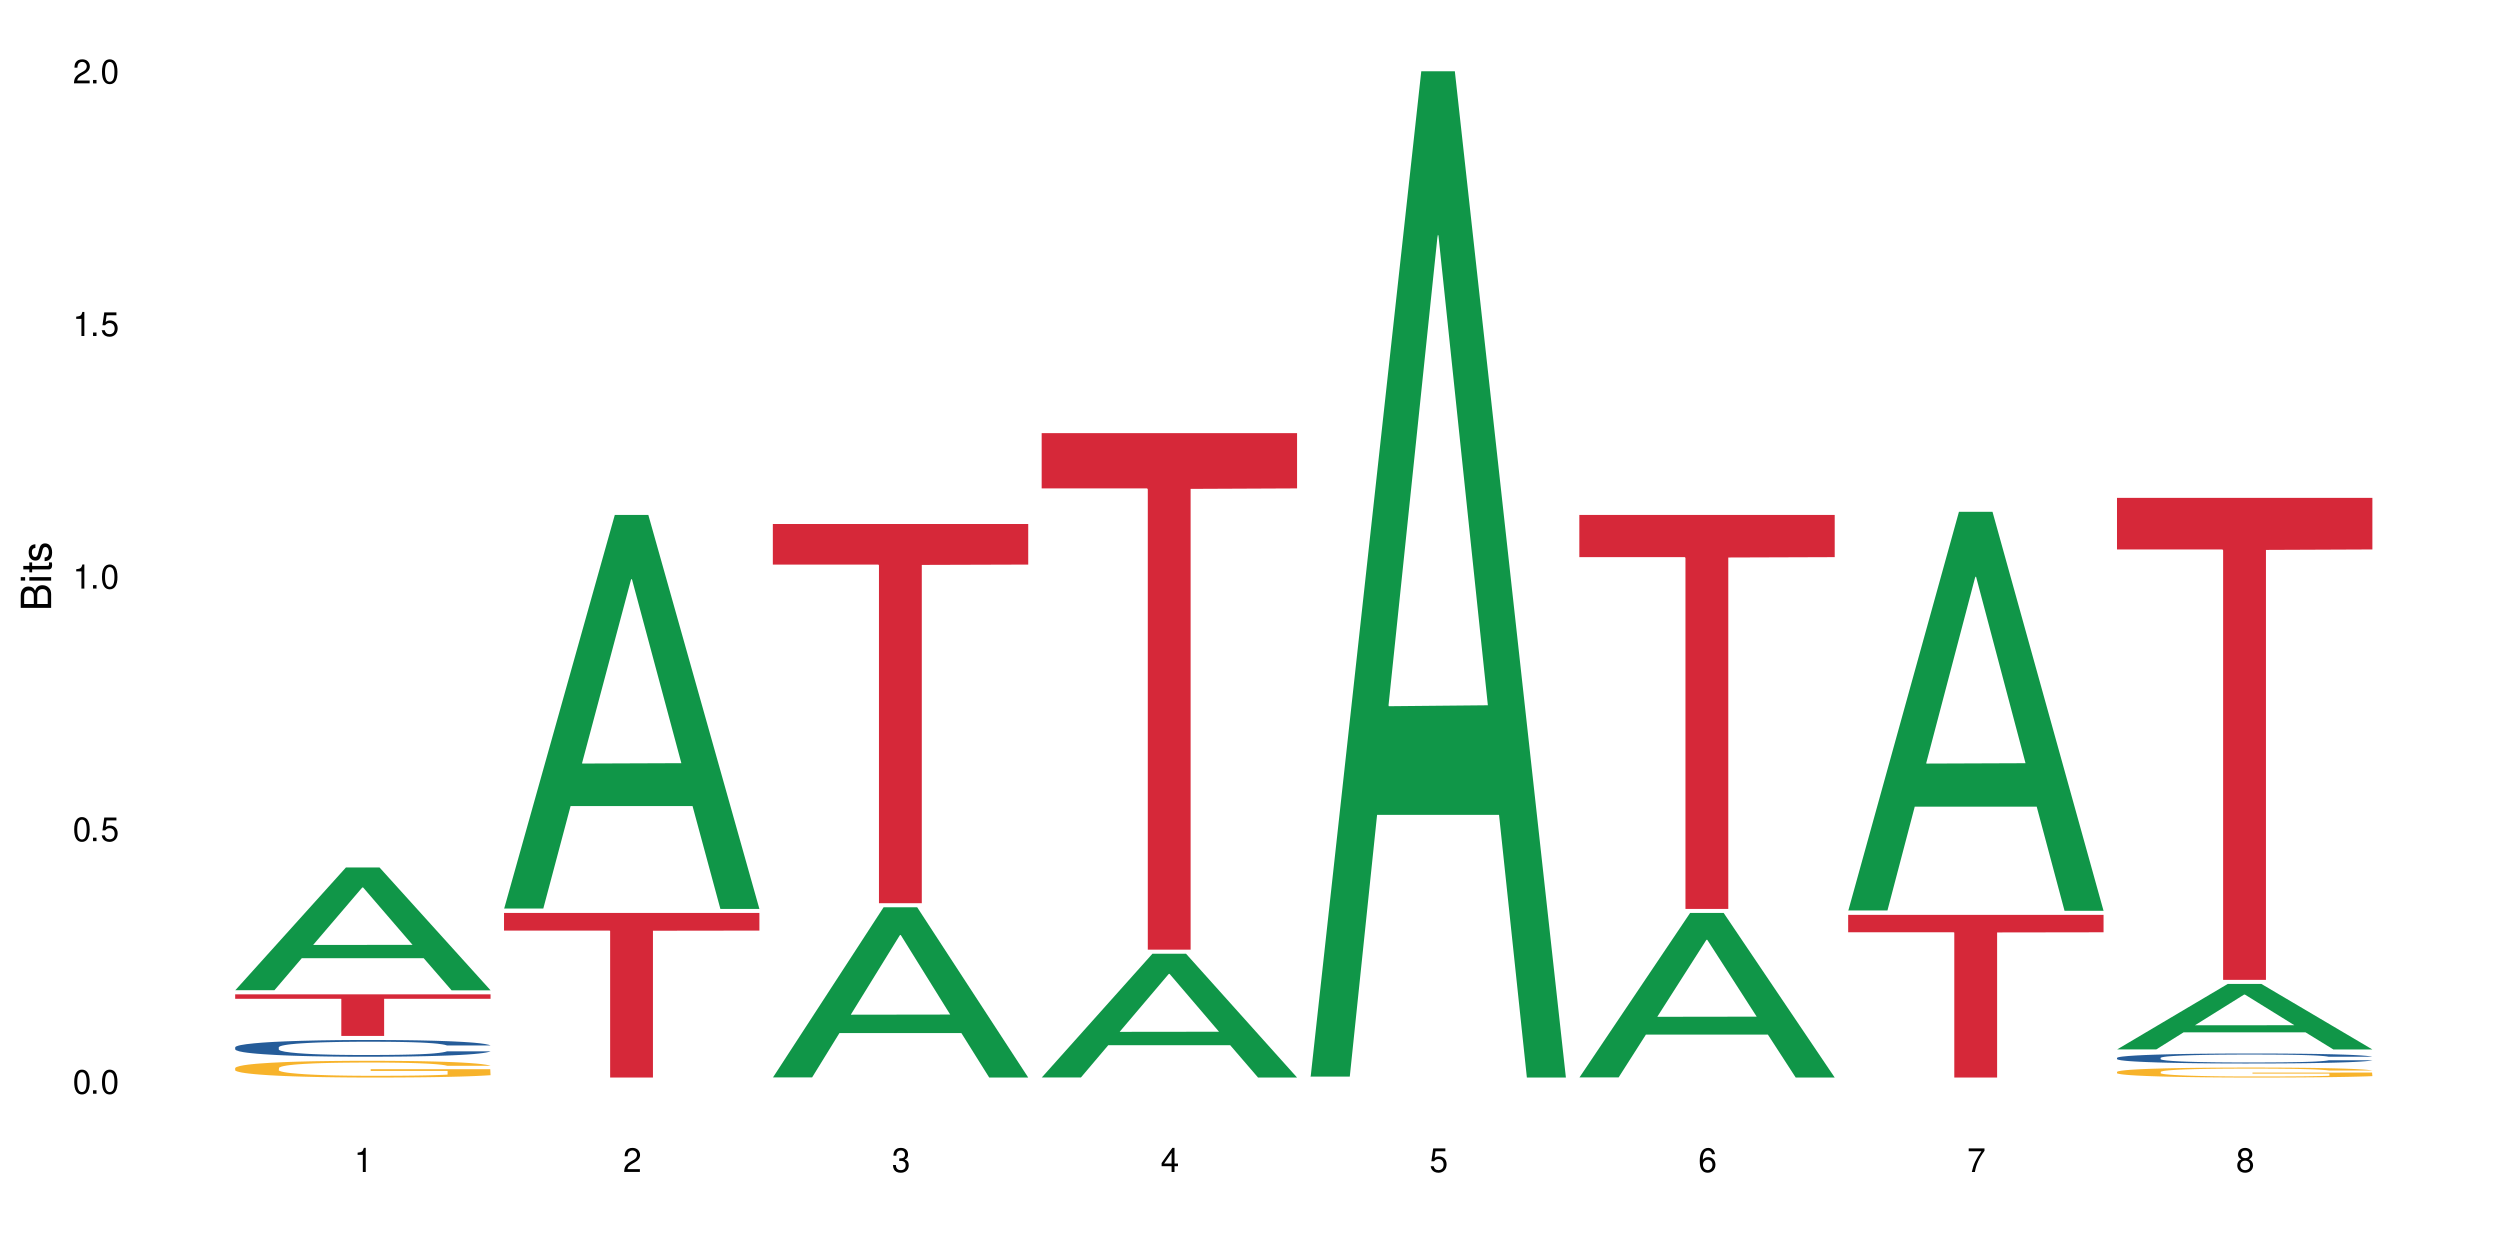 <?xml version="1.0" encoding="UTF-8"?>
<svg xmlns="http://www.w3.org/2000/svg" xmlns:xlink="http://www.w3.org/1999/xlink" width="720" height="360" viewBox="0 0 720 360">
<defs>
<g>
<g id="glyph-0-0">
</g>
<g id="glyph-0-1">
<path d="M 2.641 -6.938 C 2 -6.938 1.422 -6.656 1.078 -6.172 C 0.641 -5.562 0.406 -4.641 0.406 -3.359 C 0.406 -1.016 1.188 0.219 2.641 0.219 C 4.078 0.219 4.859 -1.016 4.859 -3.297 C 4.859 -4.641 4.656 -5.547 4.203 -6.172 C 3.844 -6.656 3.281 -6.938 2.641 -6.938 Z M 2.641 -6.188 C 3.547 -6.188 4 -5.25 4 -3.375 C 4 -1.406 3.562 -0.484 2.625 -0.484 C 1.734 -0.484 1.281 -1.438 1.281 -3.344 C 1.281 -5.25 1.734 -6.188 2.641 -6.188 Z M 2.641 -6.188 "/>
</g>
<g id="glyph-0-2">
<path d="M 1.828 -1 L 0.828 -1 L 0.828 0 L 1.828 0 Z M 1.828 -1 "/>
</g>
<g id="glyph-0-3">
<path d="M 4.562 -6.797 L 1.062 -6.797 L 0.547 -3.094 L 1.328 -3.094 C 1.719 -3.562 2.047 -3.734 2.578 -3.734 C 3.484 -3.734 4.062 -3.109 4.062 -2.094 C 4.062 -1.125 3.484 -0.531 2.578 -0.531 C 1.828 -0.531 1.375 -0.906 1.188 -1.672 L 0.328 -1.672 C 0.453 -1.109 0.547 -0.844 0.75 -0.594 C 1.125 -0.078 1.828 0.219 2.594 0.219 C 3.969 0.219 4.922 -0.781 4.922 -2.219 C 4.922 -3.562 4.031 -4.484 2.719 -4.484 C 2.25 -4.484 1.859 -4.359 1.469 -4.062 L 1.734 -5.969 L 4.562 -5.969 Z M 4.562 -6.797 "/>
</g>
<g id="glyph-0-4">
<path d="M 2.484 -4.938 L 2.484 0 L 3.328 0 L 3.328 -6.938 L 2.766 -6.938 C 2.469 -5.875 2.281 -5.734 0.984 -5.562 L 0.984 -4.938 Z M 2.484 -4.938 "/>
</g>
<g id="glyph-0-5">
<path d="M 4.859 -0.828 L 1.281 -0.828 C 1.359 -1.406 1.672 -1.781 2.5 -2.281 L 3.469 -2.828 C 4.406 -3.344 4.906 -4.062 4.906 -4.906 C 4.906 -5.484 4.672 -6.031 4.266 -6.406 C 3.859 -6.766 3.375 -6.938 2.719 -6.938 C 1.859 -6.938 1.219 -6.625 0.844 -6.031 C 0.609 -5.672 0.5 -5.234 0.484 -4.531 L 1.328 -4.531 C 1.359 -5.016 1.406 -5.281 1.531 -5.516 C 1.75 -5.938 2.188 -6.203 2.703 -6.203 C 3.469 -6.203 4.031 -5.641 4.031 -4.891 C 4.031 -4.344 3.719 -3.859 3.125 -3.516 L 2.234 -3 C 0.812 -2.172 0.406 -1.531 0.328 -0.016 L 4.859 -0.016 Z M 4.859 -0.828 "/>
</g>
<g id="glyph-0-6">
<path d="M 2.125 -3.188 L 2.578 -3.188 C 3.5 -3.188 3.984 -2.766 3.984 -1.922 C 3.984 -1.062 3.469 -0.531 2.594 -0.531 C 1.656 -0.531 1.203 -1 1.156 -2.016 L 0.312 -2.016 C 0.344 -1.453 0.438 -1.094 0.609 -0.781 C 0.953 -0.109 1.625 0.219 2.547 0.219 C 3.953 0.219 4.859 -0.625 4.859 -1.938 C 4.859 -2.828 4.516 -3.297 3.703 -3.594 C 4.344 -3.844 4.656 -4.328 4.656 -5.031 C 4.656 -6.219 3.875 -6.938 2.578 -6.938 C 1.203 -6.938 0.484 -6.172 0.453 -4.703 L 1.297 -4.703 C 1.312 -5.125 1.344 -5.359 1.453 -5.578 C 1.641 -5.969 2.062 -6.203 2.594 -6.203 C 3.344 -6.203 3.797 -5.75 3.797 -5 C 3.797 -4.516 3.609 -4.219 3.25 -4.047 C 3.016 -3.953 2.703 -3.922 2.125 -3.906 Z M 2.125 -3.188 "/>
</g>
<g id="glyph-0-7">
<path d="M 3.141 -1.672 L 3.141 0 L 3.984 0 L 3.984 -1.672 L 4.984 -1.672 L 4.984 -2.438 L 3.984 -2.438 L 3.984 -6.938 L 3.359 -6.938 L 0.266 -2.578 L 0.266 -1.672 Z M 3.141 -2.438 L 1 -2.438 L 3.141 -5.5 Z M 3.141 -2.438 "/>
</g>
<g id="glyph-0-8">
<path d="M 4.781 -5.125 C 4.609 -6.266 3.891 -6.938 2.844 -6.938 C 2.094 -6.938 1.422 -6.578 1.031 -5.953 C 0.594 -5.266 0.406 -4.422 0.406 -3.172 C 0.406 -2 0.578 -1.25 0.984 -0.641 C 1.359 -0.078 1.953 0.219 2.703 0.219 C 3.984 0.219 4.922 -0.75 4.922 -2.094 C 4.922 -3.375 4.062 -4.281 2.844 -4.281 C 2.172 -4.281 1.641 -4.031 1.281 -3.516 C 1.281 -5.234 1.828 -6.188 2.797 -6.188 C 3.391 -6.188 3.797 -5.797 3.938 -5.125 Z M 2.734 -3.531 C 3.547 -3.531 4.062 -2.953 4.062 -2.031 C 4.062 -1.156 3.484 -0.531 2.703 -0.531 C 1.922 -0.531 1.328 -1.188 1.328 -2.078 C 1.328 -2.938 1.906 -3.531 2.734 -3.531 Z M 2.734 -3.531 "/>
</g>
<g id="glyph-0-9">
<path d="M 4.984 -6.797 L 0.438 -6.797 L 0.438 -5.969 L 4.109 -5.969 C 2.5 -3.656 1.828 -2.234 1.328 0 L 2.219 0 C 2.594 -2.172 3.453 -4.047 4.984 -6.094 Z M 4.984 -6.797 "/>
</g>
<g id="glyph-0-10">
<path d="M 3.75 -3.656 C 4.469 -4.094 4.688 -4.438 4.688 -5.078 C 4.688 -6.172 3.844 -6.938 2.641 -6.938 C 1.438 -6.938 0.594 -6.172 0.594 -5.094 C 0.594 -4.438 0.812 -4.094 1.516 -3.656 C 0.734 -3.266 0.359 -2.703 0.359 -1.922 C 0.359 -0.656 1.281 0.219 2.641 0.219 C 3.984 0.219 4.922 -0.656 4.922 -1.922 C 4.922 -2.703 4.531 -3.266 3.75 -3.656 Z M 2.641 -6.188 C 3.359 -6.188 3.812 -5.75 3.812 -5.062 C 3.812 -4.406 3.344 -3.984 2.641 -3.984 C 1.922 -3.984 1.453 -4.406 1.453 -5.078 C 1.453 -5.75 1.922 -6.188 2.641 -6.188 Z M 2.641 -3.266 C 3.484 -3.266 4.062 -2.719 4.062 -1.906 C 4.062 -1.078 3.484 -0.531 2.625 -0.531 C 1.797 -0.531 1.219 -1.094 1.219 -1.906 C 1.219 -2.719 1.781 -3.266 2.641 -3.266 Z M 2.641 -3.266 "/>
</g>
<g id="glyph-1-0">
</g>
<g id="glyph-1-1">
<path d="M 0 -0.953 L 0 -4.891 C 0 -5.719 -0.234 -6.344 -0.734 -6.797 C -1.188 -7.234 -1.812 -7.469 -2.5 -7.469 C -3.547 -7.469 -4.188 -7 -4.625 -5.875 C -4.984 -6.688 -5.625 -7.094 -6.531 -7.094 C -7.172 -7.094 -7.734 -6.859 -8.141 -6.391 C -8.562 -5.922 -8.75 -5.344 -8.75 -4.5 L -8.75 -0.953 Z M -4.984 -2.062 L -7.766 -2.062 L -7.766 -4.219 C -7.766 -4.844 -7.688 -5.203 -7.453 -5.5 C -7.219 -5.812 -6.859 -5.969 -6.375 -5.969 C -5.891 -5.969 -5.531 -5.812 -5.297 -5.5 C -5.062 -5.203 -4.984 -4.844 -4.984 -4.219 Z M -0.984 -2.062 L -4 -2.062 L -4 -4.781 C -4 -5.766 -3.438 -6.359 -2.484 -6.359 C -1.547 -6.359 -0.984 -5.766 -0.984 -4.781 Z M -0.984 -2.062 "/>
</g>
<g id="glyph-1-2">
<path d="M -6.281 -1.797 L -6.281 -0.797 L 0 -0.797 L 0 -1.797 Z M -8.75 -1.797 L -8.75 -0.797 L -7.484 -0.797 L -7.484 -1.797 Z M -8.75 -1.797 "/>
</g>
<g id="glyph-1-3">
<path d="M -6.281 -3.047 L -6.281 -2.016 L -8.016 -2.016 L -8.016 -1.016 L -6.281 -1.016 L -6.281 -0.172 L -5.469 -0.172 L -5.469 -1.016 L -0.719 -1.016 C -0.078 -1.016 0.281 -1.453 0.281 -2.234 C 0.281 -2.5 0.25 -2.719 0.188 -3.047 L -0.641 -3.047 C -0.609 -2.906 -0.594 -2.766 -0.594 -2.562 C -0.594 -2.141 -0.719 -2.016 -1.156 -2.016 L -5.469 -2.016 L -5.469 -3.047 Z M -6.281 -3.047 "/>
</g>
<g id="glyph-1-4">
<path d="M -4.531 -5.25 C -5.766 -5.25 -6.469 -4.422 -6.469 -2.969 C -6.469 -1.516 -5.719 -0.562 -4.547 -0.562 C -3.562 -0.562 -3.094 -1.062 -2.734 -2.562 L -2.516 -3.484 C -2.344 -4.188 -2.094 -4.469 -1.641 -4.469 C -1.047 -4.469 -0.641 -3.875 -0.641 -3 C -0.641 -2.453 -0.797 -2 -1.062 -1.75 C -1.25 -1.594 -1.422 -1.531 -1.875 -1.469 L -1.875 -0.406 C -0.422 -0.453 0.281 -1.266 0.281 -2.922 C 0.281 -4.5 -0.5 -5.516 -1.719 -5.516 C -2.656 -5.516 -3.172 -4.984 -3.469 -3.734 L -3.703 -2.766 C -3.891 -1.953 -4.156 -1.609 -4.594 -1.609 C -5.188 -1.609 -5.547 -2.125 -5.547 -2.938 C -5.547 -3.75 -5.203 -4.172 -4.531 -4.203 Z M -4.531 -5.25 "/>
</g>
</g>
</defs>
<rect x="-72" y="-36" width="864" height="432" fill="rgb(100%, 100%, 100%)" fill-opacity="1"/>
<path fill-rule="nonzero" fill="rgb(6.275%, 58.824%, 28.235%)" fill-opacity="1" d="M 67.73 285.172 L 67.809 285.141 L 99.637 249.824 L 109.301 249.824 L 141.281 285.207 L 130.047 285.207 L 122.031 275.969 L 86.906 275.969 L 79.047 285.172 L 67.73 285.172 L 90.285 272.148 L 118.809 272.117 L 104.586 255.602 L 104.43 255.57 L 104.27 255.668 L 90.207 272.117 L 90.285 272.148 Z M 67.73 285.172 "/>
<path fill-rule="nonzero" fill="rgb(14.51%, 36.078%, 60%)" fill-opacity="1" d="M 67.73 301.617 L 67.82 301.613 L 67.82 301.508 L 68.09 301.34 L 68.719 301.129 L 69.344 300.984 L 70.961 300.723 L 73.203 300.473 L 75.535 300.277 L 77.238 300.164 L 78.766 300.074 L 82.262 299.91 L 84.504 299.828 L 86.926 299.754 L 89.887 299.68 L 92.039 299.633 L 96.883 299.562 L 100.469 299.531 L 103.25 299.52 L 109.262 299.52 L 112.848 299.539 L 115.449 299.559 L 118.32 299.594 L 120.742 299.633 L 124.957 299.73 L 128.727 299.855 L 130.43 299.926 L 133.121 300.062 L 135.184 300.195 L 136.617 300.309 L 138.234 300.473 L 139.668 300.672 L 140.746 300.895 L 141.281 301.086 L 128.727 301.086 L 128.098 300.91 L 127.379 300.773 L 126.035 300.59 L 124.688 300.465 L 122.805 300.336 L 121.102 300.25 L 118.77 300.168 L 116.707 300.113 L 114.555 300.074 L 112.488 300.047 L 108.543 300.023 L 103.969 300.023 L 102.266 300.031 L 98.766 300.066 L 96.883 300.098 L 94.191 300.16 L 92.309 300.215 L 90.066 300.305 L 88.539 300.379 L 86.656 300.496 L 85.312 300.594 L 83.785 300.742 L 82.891 300.852 L 82.082 300.977 L 81.363 301.121 L 80.828 301.273 L 80.469 301.438 L 80.289 301.598 L 80.289 302.281 L 80.469 302.438 L 80.918 302.625 L 82.082 302.895 L 83.785 303.125 L 85.762 303.312 L 87.645 303.445 L 88.719 303.508 L 90.156 303.578 L 92.398 303.664 L 95.629 303.754 L 97.512 303.789 L 100.383 303.824 L 103.34 303.84 L 107.289 303.84 L 110.785 303.824 L 113.117 303.801 L 115.539 303.766 L 118.859 303.691 L 120.922 303.621 L 122.715 303.535 L 124.062 303.453 L 124.957 303.383 L 126.305 303.246 L 127.379 303.098 L 128.188 302.941 L 128.727 302.793 L 141.281 302.793 L 140.746 302.969 L 139.938 303.141 L 139.129 303.27 L 137.875 303.422 L 136.441 303.559 L 134.375 303.715 L 132.672 303.816 L 130.43 303.926 L 128.367 304.008 L 126.125 304.082 L 122.805 304.172 L 120.652 304.215 L 118.32 304.258 L 115.539 304.293 L 112.043 304.32 L 108.273 304.34 L 104.777 304.344 L 101.008 304.336 L 98.227 304.316 L 94.551 304.277 L 89.977 304.199 L 86.656 304.113 L 84.055 304.031 L 81.812 303.941 L 79.301 303.824 L 76.074 303.629 L 74.098 303.48 L 72.754 303.355 L 71.23 303.184 L 70.152 303.031 L 68.898 302.781 L 68 302.469 L 67.73 302.227 Z M 67.73 301.617 "/>
<path fill-rule="nonzero" fill="rgb(96.863%, 70.196%, 16.863%)" fill-opacity="1" d="M 67.73 307.574 L 67.82 307.57 L 67.82 307.48 L 68.18 307.285 L 69.078 307.012 L 70.242 306.785 L 71.5 306.609 L 72.305 306.516 L 73.652 306.383 L 74.816 306.289 L 77.777 306.09 L 81.543 305.906 L 83.609 305.824 L 85.941 305.75 L 89.258 305.668 L 90.785 305.637 L 95.449 305.566 L 100.738 305.52 L 106.57 305.508 L 109.262 305.512 L 112.938 305.531 L 117.961 305.578 L 120.832 305.621 L 123.074 305.668 L 125.406 305.723 L 128.277 305.812 L 130.969 305.918 L 133.121 306.023 L 135.273 306.156 L 137.066 306.297 L 138.594 306.449 L 139.938 306.637 L 140.746 306.789 L 141.281 306.945 L 128.816 306.945 L 128.098 306.789 L 127.289 306.672 L 125.945 306.527 L 124.598 306.422 L 123.254 306.336 L 120.742 306.223 L 118.59 306.152 L 115.898 306.09 L 113.297 306.051 L 110.336 306.023 L 108.543 306.016 L 103.789 306.016 L 99.484 306.047 L 96.973 306.082 L 95.18 306.117 L 92.668 306.184 L 91.141 306.234 L 90.246 306.27 L 87.555 306.406 L 85.762 306.531 L 84.773 306.613 L 83.52 306.746 L 82.621 306.863 L 81.633 307.043 L 81.098 307.172 L 80.379 307.473 L 80.289 308.266 L 80.559 308.434 L 81.098 308.613 L 81.812 308.773 L 82.891 308.941 L 83.965 309.066 L 85.852 309.238 L 87.465 309.355 L 88.719 309.43 L 91.141 309.547 L 92.129 309.586 L 94.461 309.668 L 96.883 309.73 L 99.844 309.781 L 102.086 309.809 L 105.672 309.832 L 110.246 309.832 L 115.629 309.805 L 119.039 309.77 L 121.371 309.734 L 122.895 309.703 L 124.777 309.652 L 126.125 309.609 L 127.379 309.562 L 128.906 309.488 L 128.906 308.434 L 106.75 308.43 L 106.75 307.938 L 141.195 307.93 L 141.281 309.652 L 139.398 309.773 L 137.066 309.887 L 134.824 309.977 L 132.492 310.051 L 129.176 310.133 L 126.484 310.188 L 122.355 310.25 L 118.59 310.289 L 114.645 310.316 L 111.145 310.328 L 107.02 310.332 L 103.34 310.324 L 99.395 310.297 L 96.254 310.262 L 93.383 310.219 L 90.516 310.16 L 86.926 310.066 L 84.594 309.992 L 82.172 309.902 L 79.75 309.789 L 77.598 309.672 L 76.164 309.578 L 74.727 309.473 L 73.203 309.34 L 71.766 309.191 L 70.691 309.055 L 69.703 308.902 L 68.988 308.754 L 68.27 308.559 L 67.91 308.398 L 67.73 308.262 Z M 67.73 307.574 "/>
<path fill-rule="nonzero" fill="rgb(83.922%, 15.686%, 22.353%)" fill-opacity="1" d="M 67.73 286.371 L 141.281 286.371 L 141.281 287.652 L 110.629 287.664 L 110.629 298.355 L 98.297 298.355 L 98.297 287.676 L 98.117 287.652 L 67.73 287.652 Z M 67.73 286.371 "/>
<path fill-rule="nonzero" fill="rgb(6.275%, 58.824%, 28.235%)" fill-opacity="1" d="M 145.156 261.664 L 145.234 261.555 L 177.059 148.309 L 186.723 148.309 L 218.707 261.77 L 207.469 261.77 L 199.453 232.152 L 164.328 232.152 L 156.469 261.664 L 145.156 261.664 L 167.707 219.902 L 196.23 219.793 L 182.008 166.848 L 181.852 166.742 L 181.695 167.059 L 167.629 219.793 L 167.707 219.902 Z M 145.156 261.664 "/>
<path fill-rule="nonzero" fill="rgb(83.922%, 15.686%, 22.353%)" fill-opacity="1" d="M 145.156 262.934 L 218.707 262.934 L 218.707 268.008 L 188.051 268.051 L 188.051 310.332 L 175.719 310.332 L 175.719 268.094 L 175.539 268.008 L 145.156 268.008 Z M 145.156 262.934 "/>
<path fill-rule="nonzero" fill="rgb(6.275%, 58.824%, 28.235%)" fill-opacity="1" d="M 222.578 310.285 L 222.656 310.242 L 254.48 261.293 L 264.148 261.293 L 296.129 310.332 L 284.895 310.332 L 276.879 297.531 L 241.75 297.531 L 233.895 310.285 L 222.578 310.285 L 245.129 292.234 L 273.656 292.191 L 259.434 269.305 L 259.273 269.258 L 259.117 269.395 L 245.051 292.191 L 245.129 292.234 Z M 222.578 310.285 "/>
<path fill-rule="nonzero" fill="rgb(83.922%, 15.686%, 22.353%)" fill-opacity="1" d="M 222.578 150.906 L 296.129 150.906 L 296.129 162.598 L 265.477 162.699 L 265.477 260.129 L 253.141 260.129 L 253.141 162.805 L 252.965 162.598 L 222.578 162.598 Z M 222.578 150.906 "/>
<path fill-rule="nonzero" fill="rgb(6.275%, 58.824%, 28.235%)" fill-opacity="1" d="M 300 310.301 L 300.078 310.266 L 331.906 274.668 L 341.57 274.668 L 373.555 310.332 L 362.316 310.332 L 354.301 301.023 L 319.176 301.023 L 311.316 310.301 L 300 310.301 L 322.555 297.172 L 351.078 297.137 L 336.855 280.496 L 336.699 280.461 L 336.543 280.562 L 322.477 297.137 L 322.555 297.172 Z M 300 310.301 "/>
<path fill-rule="nonzero" fill="rgb(83.922%, 15.686%, 22.353%)" fill-opacity="1" d="M 300 124.734 L 373.555 124.734 L 373.555 140.66 L 342.898 140.801 L 342.898 273.504 L 330.566 273.504 L 330.566 140.938 L 330.387 140.66 L 300 140.66 Z M 300 124.734 "/>
<path fill-rule="nonzero" fill="rgb(6.275%, 58.824%, 28.235%)" fill-opacity="1" d="M 377.426 310.059 L 377.504 309.789 L 409.328 20.527 L 418.992 20.527 L 450.977 310.332 L 439.738 310.332 L 431.723 234.684 L 396.598 234.684 L 388.738 310.059 L 377.426 310.059 L 399.977 203.391 L 428.504 203.117 L 414.277 67.875 L 414.121 67.602 L 413.965 68.418 L 399.898 203.117 L 399.977 203.391 Z M 377.426 310.059 "/>
<path fill-rule="nonzero" fill="rgb(6.275%, 58.824%, 28.235%)" fill-opacity="1" d="M 454.848 310.289 L 454.926 310.242 L 486.75 262.934 L 496.418 262.934 L 528.398 310.332 L 517.164 310.332 L 509.148 297.961 L 474.023 297.961 L 466.164 310.289 L 454.848 310.289 L 477.402 292.84 L 505.926 292.797 L 491.703 270.676 L 491.547 270.633 L 491.387 270.766 L 477.32 292.797 L 477.402 292.84 Z M 454.848 310.289 "/>
<path fill-rule="nonzero" fill="rgb(83.922%, 15.686%, 22.353%)" fill-opacity="1" d="M 454.848 148.309 L 528.398 148.309 L 528.398 160.457 L 497.746 160.562 L 497.746 261.77 L 485.414 261.77 L 485.414 160.668 L 485.234 160.457 L 454.848 160.457 Z M 454.848 148.309 "/>
<path fill-rule="nonzero" fill="rgb(6.275%, 58.824%, 28.235%)" fill-opacity="1" d="M 532.27 262.211 L 532.352 262.102 L 564.176 147.395 L 573.84 147.395 L 605.824 262.32 L 594.586 262.32 L 586.57 232.32 L 551.445 232.32 L 543.586 262.211 L 532.27 262.211 L 554.824 219.91 L 583.348 219.801 L 569.125 166.172 L 568.969 166.062 L 568.812 166.387 L 554.746 219.801 L 554.824 219.91 Z M 532.27 262.211 "/>
<path fill-rule="nonzero" fill="rgb(83.922%, 15.686%, 22.353%)" fill-opacity="1" d="M 532.27 263.484 L 605.824 263.484 L 605.824 268.496 L 575.168 268.543 L 575.168 310.332 L 562.836 310.332 L 562.836 268.586 L 562.656 268.496 L 532.27 268.496 Z M 532.27 263.484 "/>
<path fill-rule="nonzero" fill="rgb(6.275%, 58.824%, 28.235%)" fill-opacity="1" d="M 609.695 302.23 L 609.773 302.211 L 641.598 283.367 L 651.266 283.367 L 683.246 302.246 L 672.008 302.246 L 663.996 297.316 L 628.867 297.316 L 621.012 302.23 L 609.695 302.23 L 632.246 295.281 L 660.773 295.262 L 646.551 286.449 L 646.391 286.434 L 646.234 286.484 L 632.168 295.262 L 632.246 295.281 Z M 609.695 302.23 "/>
<path fill-rule="nonzero" fill="rgb(14.51%, 36.078%, 60%)" fill-opacity="1" d="M 609.695 304.664 L 609.785 304.66 L 609.785 304.598 L 610.055 304.496 L 610.68 304.371 L 611.309 304.285 L 612.922 304.129 L 615.164 303.98 L 617.5 303.863 L 619.203 303.797 L 620.727 303.742 L 624.227 303.645 L 626.469 303.594 L 628.891 303.551 L 631.852 303.504 L 634.004 303.48 L 638.848 303.438 L 642.434 303.418 L 645.215 303.41 L 651.223 303.41 L 654.812 303.422 L 657.414 303.434 L 660.285 303.457 L 662.707 303.48 L 666.922 303.535 L 670.688 303.609 L 672.395 303.652 L 675.086 303.734 L 677.148 303.812 L 678.582 303.883 L 680.195 303.98 L 681.633 304.098 L 682.707 304.23 L 683.246 304.344 L 670.688 304.344 L 670.062 304.238 L 669.344 304.156 L 667.996 304.051 L 666.652 303.973 L 664.77 303.898 L 663.066 303.848 L 660.734 303.797 L 658.668 303.766 L 656.516 303.742 L 654.453 303.727 L 650.508 303.711 L 645.934 303.711 L 644.227 303.715 L 640.73 303.738 L 638.848 303.754 L 636.156 303.793 L 634.273 303.828 L 632.027 303.879 L 630.504 303.926 L 628.621 303.992 L 627.273 304.055 L 625.75 304.141 L 624.852 304.207 L 624.047 304.277 L 623.328 304.367 L 622.789 304.457 L 622.43 304.555 L 622.254 304.648 L 622.254 305.059 L 622.43 305.152 L 622.879 305.262 L 624.047 305.426 L 625.75 305.562 L 627.723 305.676 L 629.605 305.754 L 630.684 305.789 L 632.117 305.832 L 634.363 305.883 L 637.59 305.938 L 639.473 305.957 L 642.344 305.98 L 645.305 305.988 L 649.25 305.988 L 652.75 305.98 L 655.082 305.965 L 657.504 305.945 L 660.82 305.898 L 662.887 305.859 L 664.68 305.809 L 666.023 305.758 L 666.922 305.715 L 668.266 305.633 L 669.344 305.547 L 670.152 305.453 L 670.688 305.363 L 683.246 305.363 L 682.707 305.469 L 681.902 305.57 L 681.094 305.648 L 679.84 305.738 L 678.402 305.82 L 676.34 305.914 L 674.637 305.973 L 672.395 306.039 L 670.332 306.09 L 668.086 306.133 L 664.77 306.188 L 662.617 306.215 L 660.285 306.238 L 657.504 306.258 L 654.004 306.277 L 650.238 306.285 L 646.738 306.289 L 642.973 306.285 L 640.191 306.273 L 636.516 306.25 L 631.941 306.203 L 628.621 306.152 L 626.02 306.102 L 623.777 306.051 L 621.266 305.98 L 618.035 305.863 L 616.062 305.773 L 614.719 305.699 L 613.191 305.598 L 612.117 305.504 L 610.859 305.359 L 609.965 305.172 L 609.695 305.027 Z M 609.695 304.664 "/>
<path fill-rule="nonzero" fill="rgb(96.863%, 70.196%, 16.863%)" fill-opacity="1" d="M 609.695 308.688 L 609.785 308.684 L 609.785 308.633 L 610.145 308.512 L 611.039 308.352 L 612.207 308.215 L 613.461 308.109 L 614.27 308.055 L 615.613 307.977 L 616.781 307.918 L 619.742 307.801 L 623.508 307.691 L 625.57 307.645 L 627.902 307.598 L 631.223 307.547 L 632.746 307.531 L 637.41 307.488 L 642.703 307.461 L 648.535 307.453 L 651.223 307.457 L 654.902 307.465 L 659.926 307.496 L 662.797 307.523 L 665.039 307.547 L 667.371 307.582 L 670.242 307.637 L 672.93 307.699 L 675.086 307.762 L 677.238 307.84 L 679.031 307.926 L 680.555 308.016 L 681.902 308.125 L 682.707 308.219 L 683.246 308.312 L 670.777 308.312 L 670.062 308.219 L 669.254 308.148 L 667.91 308.062 L 666.562 307.996 L 665.219 307.949 L 662.707 307.879 L 660.555 307.836 L 657.863 307.801 L 655.262 307.777 L 652.301 307.762 L 650.508 307.758 L 645.754 307.758 L 641.449 307.773 L 638.938 307.797 L 637.141 307.816 L 634.629 307.855 L 633.105 307.887 L 632.207 307.91 L 629.52 307.988 L 627.723 308.062 L 626.738 308.113 L 625.48 308.191 L 624.586 308.262 L 623.598 308.367 L 623.059 308.449 L 622.344 308.625 L 622.254 309.098 L 622.52 309.199 L 623.059 309.309 L 623.777 309.402 L 624.852 309.5 L 625.93 309.578 L 627.812 309.68 L 629.43 309.75 L 630.684 309.793 L 633.105 309.863 L 634.094 309.887 L 636.426 309.934 L 638.848 309.973 L 641.805 310.004 L 644.047 310.02 L 647.637 310.031 L 652.211 310.031 L 657.594 310.016 L 661 309.996 L 663.332 309.977 L 664.859 309.957 L 666.742 309.926 L 668.086 309.902 L 669.344 309.871 L 670.867 309.828 L 670.867 309.199 L 648.715 309.195 L 648.715 308.902 L 683.156 308.898 L 683.246 309.926 L 681.363 310 L 679.031 310.066 L 676.789 310.121 L 674.457 310.164 L 671.137 310.215 L 668.445 310.246 L 664.32 310.281 L 660.555 310.305 L 656.605 310.32 L 653.109 310.328 L 648.98 310.332 L 645.305 310.328 L 641.359 310.312 L 638.219 310.289 L 635.348 310.266 L 632.477 310.23 L 628.891 310.176 L 626.559 310.129 L 624.137 310.074 L 621.715 310.008 L 619.562 309.938 L 618.125 309.883 L 616.691 309.82 L 615.164 309.742 L 613.73 309.652 L 612.656 309.57 L 611.668 309.477 L 610.949 309.391 L 610.234 309.273 L 609.875 309.18 L 609.695 309.098 Z M 609.695 308.688 "/>
<path fill-rule="nonzero" fill="rgb(83.922%, 15.686%, 22.353%)" fill-opacity="1" d="M 609.695 143.383 L 683.246 143.383 L 683.246 158.242 L 652.594 158.375 L 652.594 282.203 L 640.258 282.203 L 640.258 158.504 L 640.082 158.242 L 609.695 158.242 Z M 609.695 143.383 "/>
<g fill="rgb(0%, 0%, 0%)" fill-opacity="1">
<use xlink:href="#glyph-0-1" x="20.965" y="314.993"/>
<use xlink:href="#glyph-0-2" x="25.965" y="314.993"/>
<use xlink:href="#glyph-0-1" x="28.965" y="314.993"/>
</g>
<g fill="rgb(0%, 0%, 0%)" fill-opacity="1">
<use xlink:href="#glyph-0-1" x="20.965" y="242.251"/>
<use xlink:href="#glyph-0-2" x="25.965" y="242.251"/>
<use xlink:href="#glyph-0-3" x="28.965" y="242.251"/>
</g>
<g fill="rgb(0%, 0%, 0%)" fill-opacity="1">
<use xlink:href="#glyph-0-4" x="20.965" y="169.509"/>
<use xlink:href="#glyph-0-2" x="25.965" y="169.509"/>
<use xlink:href="#glyph-0-1" x="28.965" y="169.509"/>
</g>
<g fill="rgb(0%, 0%, 0%)" fill-opacity="1">
<use xlink:href="#glyph-0-4" x="20.965" y="96.767"/>
<use xlink:href="#glyph-0-2" x="25.965" y="96.767"/>
<use xlink:href="#glyph-0-3" x="28.965" y="96.767"/>
</g>
<g fill="rgb(0%, 0%, 0%)" fill-opacity="1">
<use xlink:href="#glyph-0-5" x="20.965" y="24.024"/>
<use xlink:href="#glyph-0-2" x="25.965" y="24.024"/>
<use xlink:href="#glyph-0-1" x="28.965" y="24.024"/>
</g>
<g fill="rgb(0%, 0%, 0%)" fill-opacity="1">
<use xlink:href="#glyph-0-4" x="102.008" y="337.532"/>
</g>
<g fill="rgb(0%, 0%, 0%)" fill-opacity="1">
<use xlink:href="#glyph-0-5" x="179.43" y="337.532"/>
</g>
<g fill="rgb(0%, 0%, 0%)" fill-opacity="1">
<use xlink:href="#glyph-0-6" x="256.855" y="337.532"/>
</g>
<g fill="rgb(0%, 0%, 0%)" fill-opacity="1">
<use xlink:href="#glyph-0-7" x="334.277" y="337.532"/>
</g>
<g fill="rgb(0%, 0%, 0%)" fill-opacity="1">
<use xlink:href="#glyph-0-3" x="411.699" y="337.532"/>
</g>
<g fill="rgb(0%, 0%, 0%)" fill-opacity="1">
<use xlink:href="#glyph-0-8" x="489.125" y="337.532"/>
</g>
<g fill="rgb(0%, 0%, 0%)" fill-opacity="1">
<use xlink:href="#glyph-0-9" x="566.547" y="337.532"/>
</g>
<g fill="rgb(0%, 0%, 0%)" fill-opacity="1">
<use xlink:href="#glyph-0-10" x="643.969" y="337.532"/>
</g>
<g fill="rgb(0%, 0%, 0%)" fill-opacity="1">
<use xlink:href="#glyph-1-1" x="14.725" y="176.012"/>
<use xlink:href="#glyph-1-2" x="14.725" y="168.012"/>
<use xlink:href="#glyph-1-3" x="14.725" y="165.012"/>
<use xlink:href="#glyph-1-4" x="14.725" y="162.012"/>
</g>
</svg>
